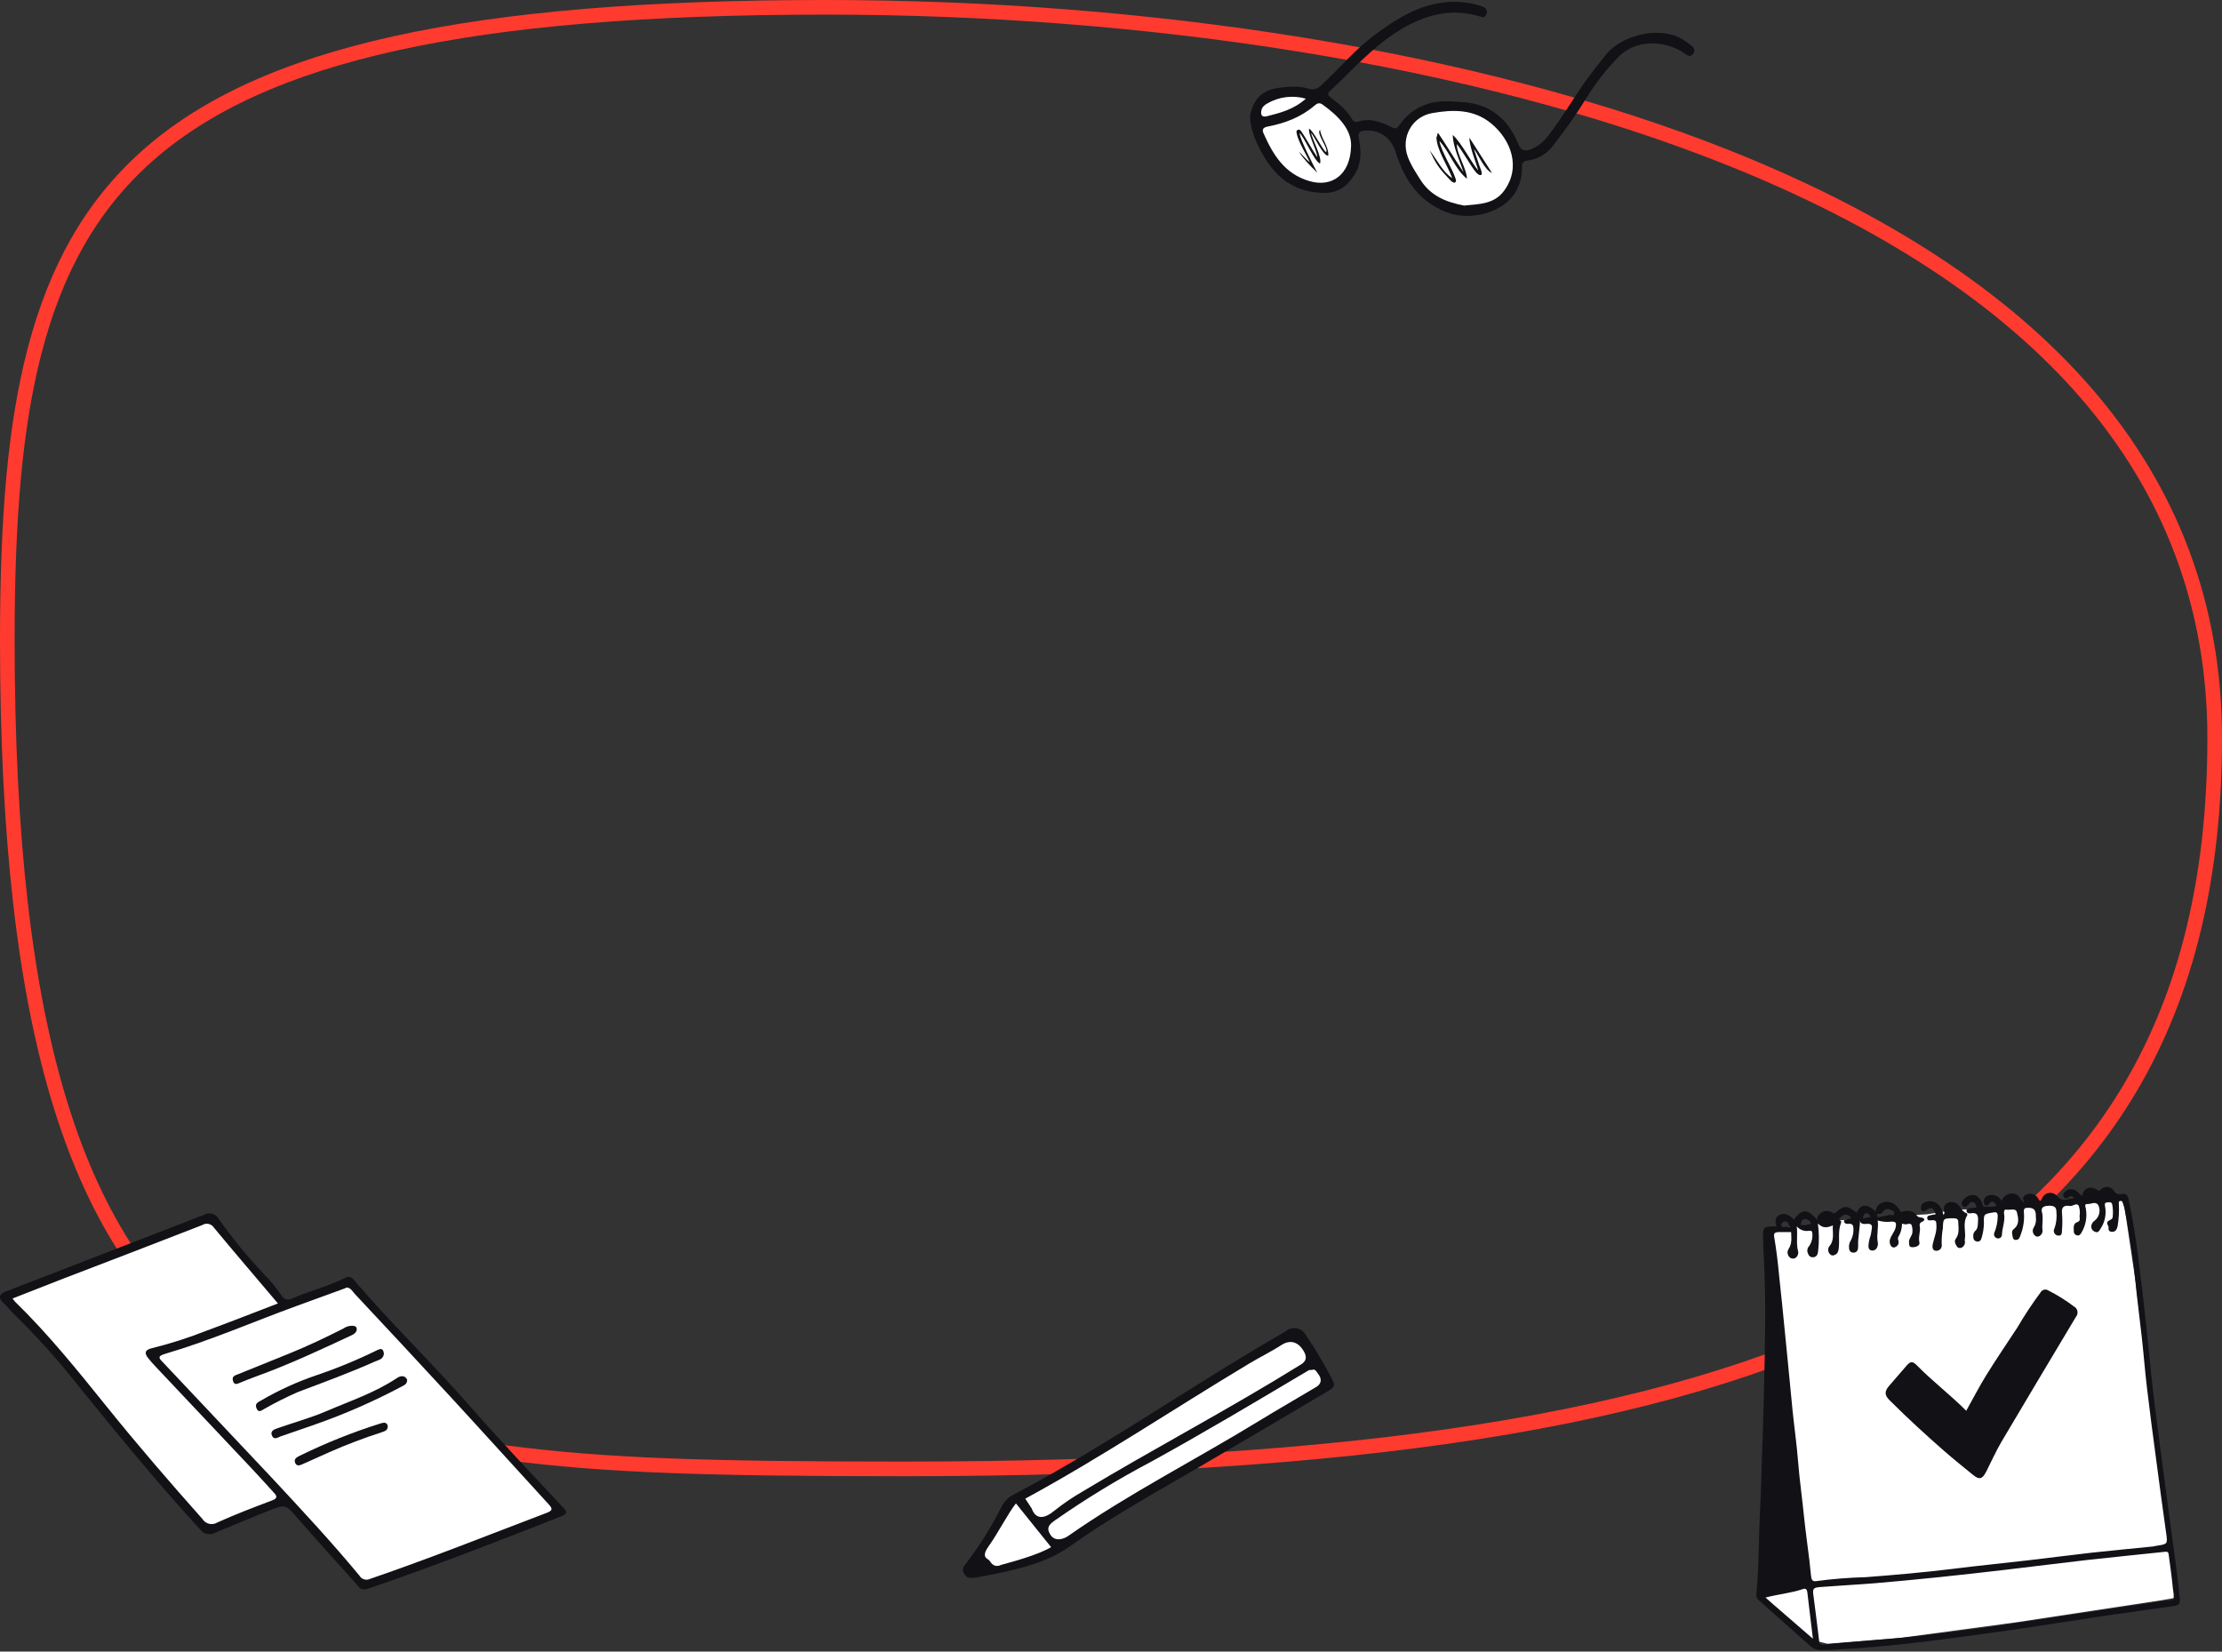 <svg height="452" viewBox="0 0 608 452" width="608" xmlns="http://www.w3.org/2000/svg"><rect x="0" y="0" width="608" height="452" fill="#333333" stroke="none"/><g fill="none" fill-rule="evenodd"><path d="m226 2c-97.66 0-154.337 12.643-185.917 40.866-15.043 13.444-24.838 30.758-30.677 53.399-5.254 20.37-7.405 45.001-7.405 78.735 0 107.819 18.782 166.671 60.415 196.499 19.13 13.706 43.55 21.822 76.22 26.096 26.607 3.48 54.518 4.405 108.366 4.405 122.744 0 208.68-12.972 266.597-42.284 62.011-31.385 92.403-82.139 92.403-157.716 0-72.44-48.196-125.153-133.863-159.141-68.766-27.283-159.022-40.859-246.137-40.859z" stroke="#ff3b30" stroke-width="4"/><g transform="translate(480 324)"><path d="m3.707 13.682 3.593 41.884-.17 47.728-5.553 8.442 4.246 4.221 10.295 8.922 3.919.974 20.081-1.623 31.369-4.221 39.522-6 3.75-.649v-3.247l-3.919-31.014-6.532-52.754-2.94-19.65-1.137-3.078-8.492.325-7.839.805-6.376.325-11.105 1.299-5.879.649h-5.383l-7.839 1.299-5.722.325-3.593.156-8.166.974h-3.266l-5.226.325-6.049 1.143-4.73.325-3.919.494-2.613.156z" fill="#fff" fill-rule="nonzero"/><g fill="#111116"><path d="m40.261 7.94c.263 2.24.46 4.479-.815 6.548-.157.318-.157.691 0 1.008.238.676-.074 1.421-.723 1.729-.357.262-.852.229-1.17-.079-.479-.557-.62-1.328-.368-2.017.329-1.179 1.249-2.004 1.512-3.222.263-1.218.079-1.637-1.196-1.572-1.245.152-2.509.041-3.708-.327.263 2.069-.355 3.929 0 5.88.13.572.035 1.171-.263 1.676-.286.517-.883.78-1.459.642-.657-.118-.776-.589-.815-1.166.056-1.034.269-2.054.631-3.025.131-.563.184-1.126.276-1.689.184-.969-.079-1.454-1.21-1.388-1.131.065-2.196.196-1.998-1.559.066 2.619-.644 5.16-.513 7.714 0 .995-.276 1.716-1.315 1.716-1.039 0-1.223-.891-1.196-1.794.045-.573.23-1.126.539-1.611.432-.831.666-1.749.684-2.685 0-1.1 0-1.978-1.472-1.781-.434.065-1.052-.131-1.104-.681-.053-.55.684-.419 1.039-.616.344-.133.701-.23 1.065-.288-1.315-1.31-2.077-1.244-3.221 0-.302.354-.289.458.079.655.244.133.337.435.21.681-.894 2.266-.342 4.649-.618 6.954-.105.786-.289 1.532-1.21 1.847-.44.222-.976.081-1.249-.327-.518-.565-.578-1.411-.145-2.043 1.525-1.729.868-3.759.986-5.763-1.446.642-2.8.891-4.089-.55.337 2.502.359 5.036.066 7.544-.079.799-.25 1.454-1.091 1.689-.335.097-.695.058-1-.109s-.532-.448-.63-.782c-.404-.703-.286-1.588.289-2.161.755-1.133 1.037-2.514.789-3.85-.237-.432-.631-.301-.973-.288-1.219.172-2.441-.294-3.234-1.231.289 2.475-.184 4.531.316 6.614.269.779-.043 1.64-.749 2.069-.537.275-1.193.151-1.591-.301-.572-.592-.659-1.498-.21-2.187 1.025-1.545.723-3.169.697-4.623-1.157 0-2.248 0-3.326 0-1.078 0-1.525.314-1.315 1.31.578 3.405.999 6.81 1.315 10.242.263 2.75.592 5.488.868 8.238.508 5.134 1.017 10.268 1.525 15.402.447 4.518.855 9.037 1.315 13.555.46 4.518 1.144 9.299 1.512 13.961.408 5.147 1.144 10.255 1.657 15.376.408 3.929.973 7.858 1.446 11.787.171 1.388.263 2.79.447 4.178.118.786.158 1.689 1.446 1.467 4.469-.601 8.968-.959 13.476-1.074 7.967-.602 15.948-1.31 23.888-2.279 6.837-.864 13.713-1.532 20.562-2.331 5.811-.668 11.609-1.441 17.433-2.095 5.456-.602 10.938-1.1 16.408-1.663.421 0 .828-.144 1.236-.21 3.221-.485 3.142-.471 2.695-3.667-.986-6.915-1.906-13.83-2.813-20.745-.841-6.3-1.683-12.586-2.419-18.899-.539-4.492-.881-9.024-1.38-13.529-.578-5.33-1.315-10.661-1.827-16.004-.513-5.343-1.38-10.739-2.261-16.083-.263-1.532-.644-3.052-.907-4.584-.105-.537-.224-.917-.855-.877-.631.039-.447.602-.447.956.097 1.98-.018 3.964-.342 5.92-.224.969-.618 1.716-1.775 1.559-.241-.029-.457-.162-.591-.363-.134-.202-.173-.452-.105-.684.092-.655-.933-1.31 0-1.965.473-.288 1.131-.406 1.131-1.139.11-1.123.062-2.256-.145-3.366-.237-.799-.92-.524-1.459-.511-.539.013-.618.471-.526.904.463 2.162.032 4.419-1.196 6.26-.408.681-.723 1.244-1.512.864-.382-.123-.698-.393-.879-.75-.18-.357-.21-.771-.081-1.149.136-.453.424-.846.815-1.113 1.276-.977 1.725-2.691 1.091-4.165-.736-1.31-1.998-.354-2.998-.419-.999-.065-.552.747-.46 1.31.396 2.258-.038 4.583-1.223 6.548-.237.419-.526.825-1.104.733-.552-.048-.975-.509-.973-1.061 0-1.022-.316-2.161 1.052-2.619.868-.301.513-1.061.526-1.611.154-.925.082-1.873-.21-2.763-.592-1.061-1.604.17-2.511 0-1.315-.249-2.327.157-2.09 1.991.131 1.508.131 3.024 0 4.531 0 .707 0 1.716-1.012 1.585-.466-.028-.882-.3-1.093-.716-.211-.415-.185-.91.068-1.301.505-1.486.675-3.064.5-4.623 0-1.31-.855-1.716-2.735-1.467-.907.131-1.512.563-1.21 1.703.421 1.532 0 3.117.118 4.676.176.742-.169 1.509-.841 1.873-.444.259-1.013.14-1.315-.275-.543-.546-.636-1.393-.224-2.043.549-.888.759-1.943.592-2.973.066-2.017-.618-2.619-2.629-2.436-.631.065-.671.589-.657 1.048.197 2.082-.081 4.182-.815 6.142-.289.694-.329 1.441-1.236 1.572-.211.046-.432.006-.613-.113-.181-.118-.306-.304-.347-.516-.118-.786-.539-1.742.263-2.357 1.67-1.31 1.223-3.065.855-4.558-.329-1.31-1.933-.537-2.932-.747-.644-.144-.657.76-.578 1.205.316 1.925-.5 3.706-.592 5.579.025.323-.106.639-.352.851-.246.212-.579.295-.897.223-.349-.065-.646-.29-.804-.606-.158-.317-.157-.688.002-1.004.575-1.397.878-2.891.894-4.4 0-1.074-.355-1.244-1.315-1.061-2.498.432-2.537.393-2.459 3.065-.04 1.292-.248 2.573-.618 3.811-.158.668-.513 1.192-1.315 1.061-.802-.131-1.012-.773-.986-1.532-.028-.485.148-.96.486-1.31.789-.668.736-1.532.802-2.423.118-1.559.079-2.829-2.09-2.449-.434.079-1.025-.079-1.039-.694-.013-.616.592-.498.933-.668.342-.17.526 0 .763-.131.237-.131.986.236 1.025-.367-.075-.408-.288-.778-.605-1.048-.151-.153-.357-.239-.572-.239s-.421.086-.572.239c-.228.219-.443.45-.644.694-.329.367-.684.747-1.196.354-.242-.165-.403-.424-.443-.713-.04-.289.045-.582.233-.806.604-1.015 1.708-1.63 2.892-1.611 1.196 0 1.788.93 2.327 1.86.25.445.145 1.218.749 1.31.991.05 1.984.028 2.971-.065.263 0 .316-.262.21-.458-.105-.196-.434-.773-.894-.825-.249-.026-.499.044-.697.196-.368.393-.5 1.166-1.315.72-.374-.23-.56-.673-.46-1.1.059-.749.586-1.379 1.315-1.572 1.415-.377 2.904.269 3.589 1.559.465-1.368 1.836-2.219 3.274-2.03 1.657.131 1.749 1.899 2.958 2.619-.368-.904-.71-1.742.394-2.305 1.116-.574 2.486-.239 3.208.786.513.799.736 1.506 1.315 0 .349-.691 1.011-1.171 1.777-1.291s1.544.137 2.088.688c1.065 1.493 2.288 1.31 3.694.956.342-.079.71-.105 1.131-.17-.486-.825-1.039-.655-1.604-.249-.565.406-.841.419-1.21-.092-.278-.418-.205-.976.171-1.31.882-.977 2.382-1.081 3.392-.236.486.38.92.838 1.394 1.31.526-2.266 2.117-2.934 4.141-1.755.408.236.552.367.973 0 .47-.544 1.173-.831 1.891-.772s1.364.459 1.737 1.073c.422.739 1.296 1.096 2.117.864 1.17-.223 1.643.327 1.88 1.428 1.078 5.003 1.88 10.058 2.551 15.127.802 6.195 1.512 12.403 2.196 18.61.684 6.208 1.236 12.442 1.946 18.65.631 5.527 1.394 11.041 2.104 16.567.657 5.003 1.319 10.01 1.985 15.022.802 5.972 1.63 11.957 2.419 17.942.329 2.528.578 5.068.841 7.609.092 1.022-.263 1.598-1.433 1.768-6.166.838-12.332 1.755-18.498 2.619-6.416.956-12.832 1.965-19.247 2.934-4.759.72-9.532 1.441-14.304 2.069-7.113.956-14.212 1.965-21.338 2.724-5.469.576-10.952 1.153-16.447 1.401-2.366.105-4.707.432-7.073.327-.966.009-1.902-.336-2.629-.969-4.707-4.165-9.4-8.338-14.081-12.52-.565-.395-.879-1.056-.828-1.742.776-8.12.618-16.279 1.091-24.425.224-4.073.263-8.159.421-12.232.473-12.704.776-25.403.907-38.098.066-5.592-.092-11.185-.342-16.764-.105-2.187-.237-4.374-.263-6.548-.026-2.174.263-2.619 2.564-2.619h1.157c-.5-1.31-.447-2.449.815-3.156 1.262-.707 2.735 0 3.944 1.31 2.064-3.052 3.944-3.025 6.284.092.069-.932.62-1.762 1.455-2.189.834-.428 1.832-.392 2.634.094.381.157.592.471 1.065 0 2.288-1.951 2.958-1.951 5.364-.196.118.092.263.157.394.249 1.052-2.397 2.708-2.501 5.167-.301.049-1.22.919-2.253 2.117-2.515 1.29-.368 2.678.028 3.576 1.022.473.528.892 1.103 1.249 1.716zm-21.193 118.132c8.23-.812 16.224-1.31 24.191-2.148 6.179-.694 12.345-1.48 18.511-2.318 7.744-1.048 15.474-2.279 23.218-3.431l26.794-4.021c.973-.144 2.209 0 2.879-.511s0-1.86-.092-2.803c-.276-3.104-.749-6.195-1.144-9.299-.079-.576-.184-.943-.947-.864-6.942.747-13.883 1.414-20.812 2.187-7.586.864-15.159 1.834-22.745 2.724-6.035.694-12.069 1.401-18.117 2.017-6.048.616-11.767 1.179-17.67 1.676-5.009.406-10.031.655-15.04 1.048-1.959.157-2.13.498-1.906 2.161.526 4.073 1.052 8.146 1.538 12.219.026.995.408 1.572 1.341 1.362zm-15.974-12.835 12.976 11.25c-.197-1.624-.368-2.947-.526-4.283-.329-2.803-.644-5.592-.999-8.382-.092-.668-.289-1.31-1.315-.904-3.247 1.1-6.666 1.362-10.202 2.305zm31.172-104.171c.894-.17 1.814-.301 2.721-.55.434-.118 1.21.38 1.315-.419s-.723-.812-1.223-1.061c-.587-.312-1.315-.137-1.696.406-.342.38-.605.864-1.249.76-.381-.065-.618 0-.513.485.105.485.158.537.578.367zm-18.63 1.873c-.245-.79-.985-1.323-1.814-1.31-.92 0-.907.93-1.104 1.663.962-.006 1.92-.129 2.853-.367zm-5.943.838c-.342-1.1-.605-1.729-1.591-1.428-.539.17-.815.864-.71 1.048.473.943 1.288-.079 2.235.367zm22.153-2.75c-.289-.602-.71-1.1-1.315-.982-.605.118-.618.786-.802 1.441z"/><path d="m58.017 62.09c1.894-3.382 3.597-6.705 5.546-9.85 2.712-4.375 5.602-8.596 8.437-12.924 1.94-3.325 4.058-6.53 6.342-9.602.213-.381.565-.654.973-.754.408-.101.838-.02 1.189.222 2.449 1.237 4.789 2.701 6.992 4.375.495.245.848.725.95 1.292.102.567-.06 1.15-.435 1.57-6.801 11.399-13.636 22.774-20.381 34.197-1.546 2.637-2.79 5.475-4.191 8.206-1.008 1.975-1.849 2.211-3.541.84-2.723-2.211-5.445-4.411-8.101-6.728-4.874-4.28-9.67-8.656-14.275-13.255l-.392-.378c-1.501-1.478-1.557-2.483-.179-4.079 1.524-1.786 3.081-3.547 4.605-5.321 1.188-1.395 1.726-1.478 2.98-.213 4.247 4.34 9.076 7.97 13.479 12.404z"/><path d="m51.705 8.449c.621-.377.243-.754.203-1.077-.081-.849 0-1.603.851-2.074.841-.52 1.917-.466 2.702.135 1.054.741 1.351 2.209 2.702 2.613.095 0 .203.444.122.566-1.351 2.115-.27 4.458-.662 6.653-.013.107-.013.216 0 .323.174.702-.141 1.433-.77 1.791-.433.309-1.036.213-1.351-.215-.459-.633-.838-1.468-.365-2.115 1.067-1.414.743-2.95.703-4.485 0-.875-.324-1.158-1.256-1.158-2.851 0-2.878 0-2.959 2.694-.264 1.466-.373 2.956-.324 4.445.091.437-.024.892-.31 1.236s-.714.538-1.162.529c-1.121 0-1.135-1.091-.973-1.859.392-1.764 1.189-3.434.986-5.387 0-.781-.176-1.158-1.067-1.131-.513 0-1.351.323-1.432-.539-.081-.862.797-.727 1.351-.916.315-.078.636-.128.959-.148-.635-1.912-1.202-2.141-2.702-1.077-.284.189-.527.364-.865.229-.338-.135-.446-.566-.446-.943-.035-.613.323-1.18.892-1.414 1.017-.551 2.25-.526 3.242.067 1.095.749 1.802 1.942 1.932 3.259z"/><path d="m39.308 9.25c.26-.78.382-1.594 1.802-1.778 1.267-.302 2.639.124 3.253 1.009.26.367.458.642 1.161.7 1.176.08 1.313.826.489 1.147-.825.321-.794.86-.702 1.342.244 1.445-.473 2.856-.107 4.324.199.837-.794 1.33-1.878 1.342-1.084.011-.886-.78-.962-1.33-.122-1.032.962-1.846.932-2.902.043-.589-.024-1.18-.199-1.755-.336-.872-1.329-.115-1.985-.321-.657-.206-1.771-.069-1.206-1.067.229-.39-.473-.459-.611-.745z"/></g></g><g transform="matrix(.999 -.052 .052 .999 260.293 368.339)"><path d="m94.436 1.061 7.428 14.669-75.337 40.762-18.07 5.051-6.335-1.677 11.766-17.206 19.005-9.08 42.443-23.476 15.916-7.936z" fill="#fff" fill-rule="nonzero"/><path d="m3.389 63.644c-1.23 0-2.459.285-3.136-1.246-.677-1.531.143-2.083.873-2.973 3.909-4.601 7.376-9.559 10.353-14.81.721-1.274 1.807-2.303 3.118-2.955 23.165-10.681 44.957-23.96 67.445-35.94 3.136-1.673 6.326-3.293 9.498-4.949.851-.675 1.964-.924 3.023-.678s1.947.961 2.412 1.942c2.5 4.1 4.732 8.357 6.682 12.745.927 1.78-.267 2.332-1.497 2.973-12.295 6.408-24.572 12.888-36.903 19.243-12.028 6.213-24.216 12.122-35.638 19.403-6.611 4.201-14.041 5.447-21.543 6.604-1.568.249-3.047.427-4.686.641zm94.066-51.979-1.675.872c-14.255 7.494-28.51 15.024-42.997 22.02-9.242 4.284-18.211 9.135-26.853 14.526-1.568.997-2.737 1.833-1.525 3.944s3.734 1.254 4.803.578c17.302-10.805 35.977-19.047 53.849-28.766 5.346-2.884 10.691-5.607 16.037-8.42.802-.409 2.176-1.539.647-3.686-1.004-1.715-1.004-.872-2.287-1.068zm-77.791 33.896c.98 3.24 3.42 2.979 6.128.949 2.552-1.826 5.239-3.456 8.036-4.877 20.296-10.823 41.215-20.436 61.351-31.543.998-.552 2.462-1.53.601-4.37-1.344-2.05-3.383-2.485-5.325-1.399-3.101 1.78-6.397 3.169-9.551 4.86-20.973 11.143-41.411 23.355-62.865 33.608zm-4.236-1.611c-2.226 2.504-5.451 8.043-8 11.226-2.549 3.183-.414 3.379 0 4.084.864 1.623 1.925 1.746 3.183 1.251 3.101-.676 10.08-2.152 13.794-4.112z" fill="#111116"/></g><g transform="translate(342.08)"><path d="m12.649 25.14 8.471 3.035 4.71 3.961 2.822 3.649.753 8.542-3.826 4.769-3.455 1.545-4.956.188-3.957-1.114-5.147-3.035-3.952-6.497-2.762-9.037 3.013-4.704 5.9-1.609z" fill="#fff" fill-rule="nonzero"/><path d="m41.021 37.891 3.138 10.151 5.207 6.254 6.091 2.971 5.022.307 5.9-1.174 3.45-3.159 2.576-3.649.688-6.006-2.009-6.497-6.714-5.818-6.468-1.981-7.593-.064-4.645 2.352-3.641 2.912z" fill="#fff" fill-rule="nonzero"/><g fill="#111116"><path d="m19.052 52.741c-9.837-.678-14.563-7.225-17.942-15.286-.156-.371-.151-.812-.316-1.179-.603-1.362-.979-4.026-.698-5.189 1.05-4.308 3.46-6.526 8.035-7.096 2.631-.332 5.303-.495 7.919.292 1.301.386 2.295.084 3.354-.891 4.941-4.551 9.225-9.79 14.653-13.82 5.273-3.917 10.791-7.532 17.435-8.67 3.867-.737 7.861-.49 11.605.718 1.15.391 2.099.99 1.542 2.303-.557 1.312-1.506.614-2.511.352-7.568-2.01-14.362-.154-20.925 3.793-7.452 4.491-13.056 10.928-19.268 16.752-.778.733-.859 1.129.08 1.852 2.225 1.723 4.449 3.466 5.885 5.942.129.305.378.547.689.67s.66.117.968-.016c3.304-1.065 6.247.139 9.104 1.515.924.446 1.341.564 2.009-.347 3.344-4.749 7.914-6.962 13.85-6.7 3.766.168 7.362.238 10.852 2.174 3.972 2.199 6.332 5.447 7.949 9.408.763 1.857 1.732 2.278 3.636 1.486 1.834-.793 3.42-2.055 4.595-3.654 4.057-5.229 7.291-11.003 11.213-16.316 1.416-1.921 2.968-3.753 4.414-5.655 4.278-5.64 15.567-8.601 22.095-3.773l1.401 1.02c.894.639 1.15 1.54.502 2.362-.763.99-1.592.347-2.38-.203-5.489-3.828-13.433-3.669-17.892.876-3.15 3.179-5.943 6.683-8.331 10.453-3.053 4.981-6.407 9.776-10.043 14.36-1.635 2.014-3.999 3.322-6.593 3.649-1.406.218-1.612.857-1.572 1.911.069 2.399-.565 4.767-1.828 6.819-3.269 5.581-12.403 7.957-18.836 5.417-7.814-3.075-11.635-9.21-13.955-16.598-1.215-3.857-4.519-6.16-8.607-5.709-1.863.203-1.537 1.327-1.326 2.506.613 3.466.648 6.784-1.506 9.933-2.27 3.397-5.052 4.917-9.255 4.541zm39.505 3.516c4.364-.411 8.225-.461 10.852-3.961 4.856-6.467 1.928-14.098-3.49-18.539-4.791-3.927-10.48-3.803-16.129-2.803-5.554.99-8.537 6.611-6.719 11.78.834 2.367 2.22 4.382 3.515 6.467 2.887 4.585 7.437 6.219 11.971 7.056zm-30.943-16.301c.151-4.432-3.364-8.175-7.839-11.364-.894-.629-1.542-.238-2.209.337-3.681 3.154-8.07 4.813-12.775 5.709-1.286.248-1.582.832-1.15 1.812 2.586 5.838 5.755 11.122 12.554 13.107 6.172 1.822 11.233-1.728 11.419-9.601zm-12.378-12.954c-3.49-.991-7.239-.55-10.395 1.223-.793.431-1.562.99-1.763 1.951-.246 1.198.05 2.005 1.506 1.639 3.676-.931 7.372-1.862 10.651-4.813z"/><path d="m51.416 36.365c1.783 2.61 5.207 8.205 6.99 10.815-.964-2.931-3.013-7.249-2.948-10.24 2.551 2.402 5.082 7.596 6.925 9.7-.547-2.268-2.385-6.313-2.385-8.953 2.044 3.199 3.982 6.214 6.192 9.676-2.114-.921-3.681-4.952-4.981-6.62.432 1.233 1.16 3.659 1.506 4.58.176.456.964 2.228.547 2.515-.542.342-1.286-.456-1.592-.827-1.195-1.446-3.671-5.808-5.107-7.591-.105 2.699 2.677 6.635 2.762 9.492-3.254-2.515-4.866-7.566-7.532-10.319.402 2.6 3.515 7.66 4.188 9.7.266.817.542 1.154.166 1.565-.583.639-1.963-1.198-2.551-1.812-2.009-2.134-2.973-3.59-4.494-6.932 2.315 3.075 3.575 5.917 6.207 7.655-1.421-3.778-4.208-7.601-4.349-11.221.231-.134.231-1.075.457-1.183z"/><path d="m18.359 43.03c-.045-1.852-2.611-6.363-2.23-7.819 1.356.842 3.485 5.506 4.635 6.437.824-.956-2.852-5.209-1.627-6.11.311 2.476 2.37 4.427 2.24 7.076-1.451.119-3.877-5.506-4.71-6.229.166 1.362 3.184 6.883 2.42 8.388-1.692-.862-4.208-7.225-5.624-8.388.412 2.218 3.515 8.235 4.911 10.894-1.958-1.911-3.711-3.674-5.022-5.754.502.342 2.069 2.268 2.983 2.892-1.055-2.273-3.138-5.645-3.545-7.66-.1-.495-.311-1.015.321-1.243.467-.163.748.267.979.594.728.99 3.209 5.392 4.268 6.922z"/></g></g><g transform="translate(0 332.065)"><path d="m1.061 22.83 12.343 13.41 24.212 29.783 17.542 19.97 4.228-.172 18.028-7.036 21.77 23.078 19.17-6.388 34.441-13.741-11.699-13.252-33.141-36.819-12.986-13.424-17.713 6.877-7.156-8.834-12.828-15.222-9.585 2.949-30.699 11.942z" fill="#fff" fill-rule="nonzero"/><g fill="#111116"><path d="m100.25 102.84c-.928.277-1.923-.14-2.379-.998-5.465-6.081-10.955-12.136-16.328-18.282-3.412-3.94-3.347-4.019-8.144-2.128-4.798 1.891-9.596 3.94-14.38 5.91-1.449.859-3.31.472-4.301-.893-11.517-12.53-22.289-25.703-33.009-38.915-5.342-6.831-11.119-13.306-17.296-19.385-1.307-1.182-2.327-2.627-3.582-3.756-1.255-1.129-1.098-2.285.549-2.929 4.196-1.642 8.393-3.244 12.602-4.859 13.945-5.394 27.928-10.809 41.951-16.246.673-.372 1.467-.458 2.204-.238.737.22 1.355.726 1.718 1.407 3.713 5.266 7.793 10.261 12.21 14.946 1.81 1.816 3.451 3.794 4.902 5.91.98 1.497 1.817 1.392 3.164.827 4.759-2.009 9.779-3.31 14.38-5.569.814-.472 1.854-.204 2.34.604 10.079 11.82 21.283 22.577 31.506 34.266 8.314 9.496 16.995 18.637 25.636 27.883 1.307 1.313 1.307 1.812-.51 2.548-17.256 6.803-34.552 13.515-52.096 19.543-.373.138-.752.256-1.137.355zm-5.308-82.558c-.431.171-.797.341-1.19.473l-12.733 4.636c-11.936 4.36-23.597 9.469-35.807 13.042-2.366.696-1.621 1.313-.523 2.443 9.918 10.507 19.823 21.014 29.715 31.521 8.158 8.773 16.328 17.533 23.963 26.766.592 1.009 1.858 1.387 2.902.867 16.289-5.582 32.29-11.965 48.37-18.085 1.608-.617 1.595-1.129.497-2.325-8.994-9.798-17.91-19.701-26.904-29.459-8.654-9.404-17.387-18.755-26.146-28.119-.588-.63-1.059-1.629-2.144-1.76zm-91.511 3.021c.327.407.497.683.719.906 9.151 8.918 17.191 18.926 25.218 28.894 8.393 10.415 17.113 20.528 26.002 30.51.416.68 1.085 1.165 1.858 1.347.773.182 1.587.047 2.26-.375 4.929-2.22 9.988-4.15 15.047-6.055 1.569-.591 1.15-1.313.418-2.075-2.157-2.39-4.327-4.781-6.537-7.118-8.654-9.185-17.326-18.378-26.015-27.581-.628-.657-1.19-1.313-1.778-2.049-1.307-1.537-.889-2.403 1.02-2.824 5.001-1.241 9.915-2.817 14.707-4.715 6.537-2.39 12.968-4.938 19.701-7.512-6.001-7.079-11.831-13.895-17.557-20.791-.689-1.046-2.085-1.344-3.138-.67-12.602 4.925-25.244 9.758-37.912 14.618z"/><path d="m111.414 45.522c0 1.123-.69 1.453-1.343 1.783-7.653 4.083-15.582 7.566-23.722 10.42-3.138 1.083-6.276 2.205-9.426 3.262-.828.277-1.933 1.189-2.51-.172-.577-1.36.803-1.756 1.707-2.073 4.393-1.545 8.911-2.773 13.191-4.609 6.514-2.813 13.304-5.045 19.316-9.073.916-.607 2.146-.858 2.786.462z"/><path d="m105.047 38.371c-.126 1.587-1.491 1.75-2.527 2.211-6.86 3.066-13.898 5.63-20.91 8.276-3.15 1.373-6.232 2.917-9.236 4.626-.745.38-1.567 1.248-2.16-.081s.379-1.709 1.162-2.157c4.793-2.799 9.823-5.102 15.022-6.878 5.723-1.925 11.326-4.236 16.778-6.919 1.011-.475 1.68-.57 1.87.923z"/><path d="m96.168 30.771c.623 0 1.272 0 1.424.691s-.343 1.355-1.068 1.748c-8.685 4.064-17.357 8.128-26.347 11.38-1.424.515-2.836 1.084-4.247 1.653-.801.312-1.768.989-2.174-.379-.407-1.368.649-1.531 1.5-1.883 4.679-1.87 9.342-3.757 13.987-5.663 4.997-2.019 9.855-4.349 14.674-6.774.667-.479 1.447-.746 2.251-.772z"/><path d="m106.108 58.205c0 1.227-.819 1.4-1.639 1.693-4.884 1.569-9.681 3.394-14.371 5.467-2.35 1.107-4.755 2.093-7.118 3.187-.819.373-1.719.8-2.189-.2-.47-1.0.242-1.56 1.222-2.013 7.076-3.477 14.408-6.414 21.933-8.787.873-.253 1.84-.627 2.162.653z"/></g></g></g></svg>